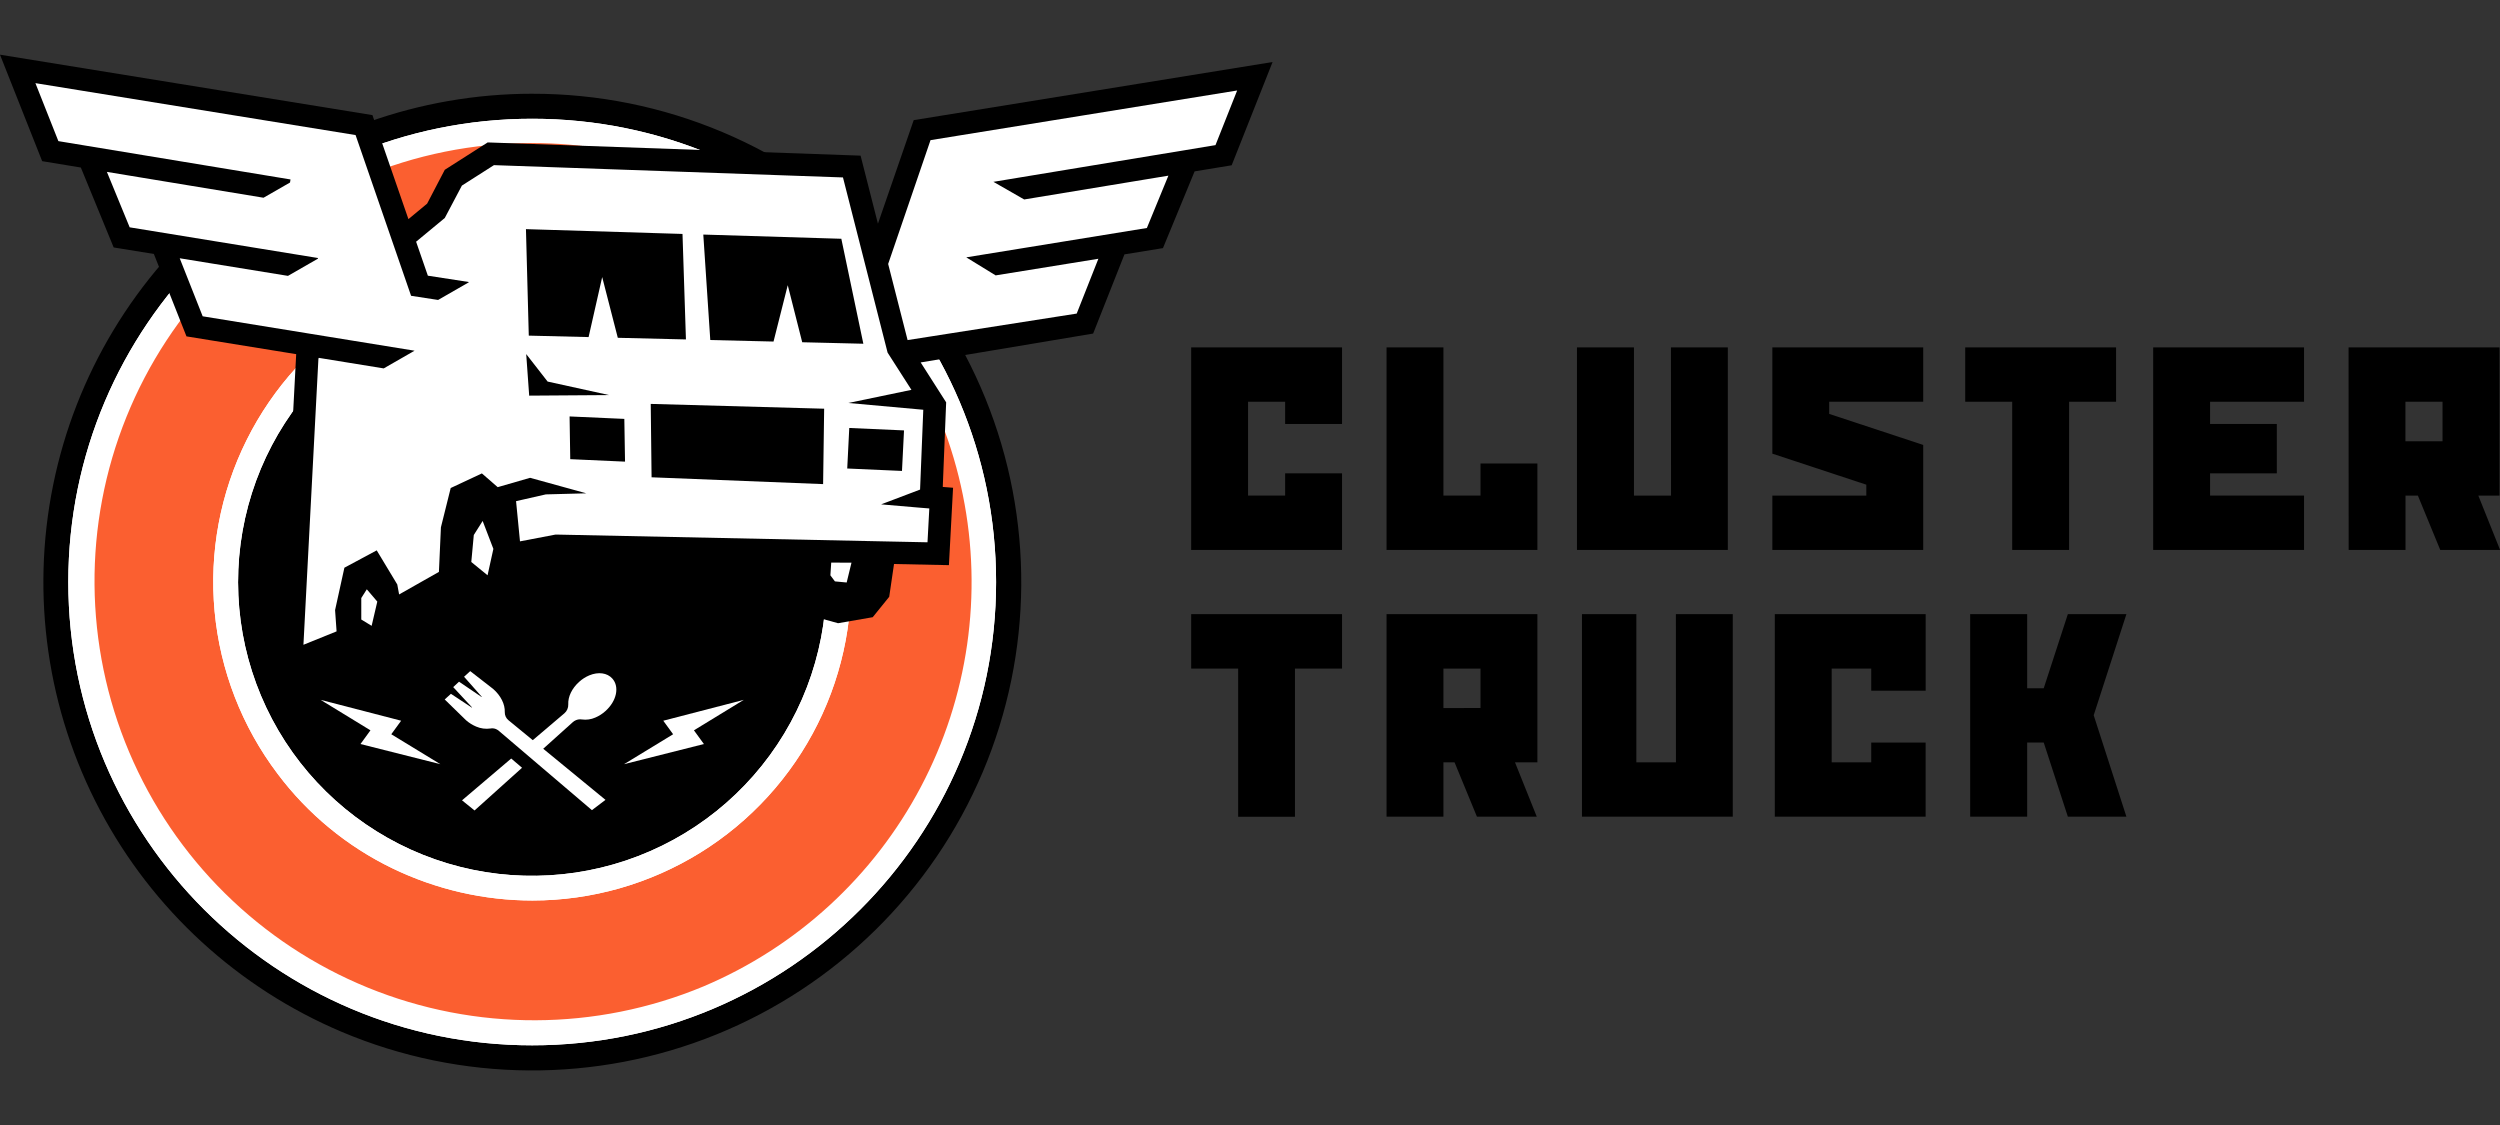 <svg width="160" height="72" viewBox="0 0 160 72" fill="none" xmlns="http://www.w3.org/2000/svg">
<rect x="0" y="0" width="160" height="72" fill="#333333" stroke="none"/>
<g clip-path="url(#clip0_1102_5103)">
<path d="M34.06 67.708C28.027 67.709 22.13 65.922 17.114 62.575C12.098 59.228 8.188 54.471 5.88 48.904C3.571 43.338 2.968 37.213 4.145 31.304C5.323 25.395 8.228 19.968 12.495 15.708C18.215 9.997 25.972 6.788 34.061 6.788C42.15 6.788 49.907 9.997 55.626 15.709C61.346 21.421 64.559 29.168 64.559 37.246C64.559 45.324 61.345 53.071 55.626 58.783C52.8 61.621 49.44 63.871 45.738 65.403C42.036 66.935 38.067 67.719 34.06 67.708Z" fill="white"/>
<path d="M34.061 7.601C50.458 7.601 63.75 20.875 63.75 37.249C63.75 53.624 50.458 66.9 34.061 66.9C17.663 66.9 4.371 53.622 4.371 37.249C4.371 20.877 17.665 7.601 34.061 7.601ZM34.061 5.999C26.841 6.002 19.844 8.498 14.256 13.064C8.668 17.63 4.832 23.984 3.399 31.051C1.966 38.117 3.023 45.462 6.391 51.839C9.759 58.217 15.231 63.235 21.881 66.044C29.528 69.271 38.145 69.331 45.836 66.212C53.528 63.094 59.663 57.051 62.894 49.415C66.124 41.778 66.185 33.172 63.062 25.491C59.939 17.81 53.889 11.682 46.242 8.456C42.388 6.828 38.245 5.993 34.061 6V5.999Z" fill="black"/>
<path d="M34.061 66.387C28.29 66.387 22.648 64.678 17.85 61.477C13.052 58.275 9.312 53.724 7.103 48.4C4.895 43.075 4.317 37.216 5.443 31.564C6.569 25.911 9.349 20.719 13.43 16.644C18.901 11.18 26.323 8.11 34.061 8.11C41.799 8.11 49.221 11.181 54.692 16.645C60.164 22.11 63.238 29.521 63.238 37.249C63.238 44.977 60.163 52.389 54.692 57.853C51.989 60.567 48.773 62.719 45.232 64.184C41.691 65.648 37.894 66.397 34.061 66.387Z" fill="#FB5F30"/>
<path d="M34.061 9.156C40.551 9.16 46.84 11.404 51.863 15.509C56.886 19.613 60.333 25.325 61.622 31.678C62.91 38.03 61.961 44.632 58.933 50.365C55.906 56.098 50.987 60.61 45.01 63.135C38.143 65.993 30.423 66.019 23.537 63.207C16.652 60.396 11.161 54.975 8.266 48.132C5.372 41.288 5.308 33.578 8.09 26.689C10.872 19.799 16.273 14.289 23.112 11.365C26.575 9.901 30.299 9.149 34.061 9.156ZM34.061 7.601C17.665 7.601 4.371 20.875 4.371 37.249C4.371 53.624 17.665 66.9 34.061 66.9C50.457 66.9 63.75 53.622 63.75 37.249C63.75 20.877 50.458 7.601 34.061 7.601Z" fill="white"/>
<path d="M34.075 56.842C29.419 56.846 24.912 55.196 21.362 52.187C17.811 49.177 15.449 45.005 14.696 40.415C13.943 35.826 14.85 31.119 17.253 27.136C19.656 23.152 23.4 20.152 27.815 18.673C32.229 17.193 37.027 17.329 41.35 19.058C45.673 20.786 49.24 23.994 51.412 28.108C53.585 32.221 54.221 36.972 53.208 41.511C52.195 46.05 49.598 50.082 45.882 52.884C42.486 55.458 38.338 56.849 34.075 56.842Z" fill="black"/>
<path d="M34.046 18.45C38.514 18.446 42.838 20.029 46.245 22.917C49.652 25.804 51.919 29.808 52.641 34.211C53.364 38.615 52.494 43.132 50.188 46.954C47.882 50.776 44.29 53.654 40.054 55.074C35.818 56.494 31.214 56.364 27.066 54.705C22.918 53.046 19.496 49.968 17.411 46.021C15.327 42.074 14.716 37.516 15.688 33.16C16.66 28.805 19.152 24.937 22.718 22.247C25.98 19.785 29.957 18.451 34.046 18.45ZM34.046 16.861C30.25 16.863 26.53 17.922 23.304 19.919C20.078 21.916 17.474 24.772 15.783 28.166C14.092 31.56 13.383 35.357 13.735 39.131C14.086 42.906 15.485 46.507 17.773 49.532C19.702 52.1 22.218 54.172 25.112 55.572C27.907 56.926 30.973 57.631 34.079 57.633C37.873 57.63 41.592 56.569 44.816 54.572C48.041 52.575 50.644 49.72 52.334 46.327C54.023 42.934 54.733 39.138 54.382 35.365C54.031 31.592 52.634 27.991 50.348 24.967C48.418 22.399 45.902 20.328 43.009 18.927C40.214 17.573 37.148 16.869 34.042 16.867L34.046 16.861Z" fill="white"/>
<path d="M34.046 18.45C38.514 18.446 42.838 20.029 46.245 22.917C49.652 25.804 51.919 29.808 52.641 34.211C53.364 38.615 52.494 43.132 50.188 46.954C47.882 50.776 44.29 53.654 40.054 55.074C35.818 56.494 31.214 56.364 27.066 54.705C22.918 53.046 19.496 49.968 17.411 46.021C15.327 42.074 14.716 37.516 15.688 33.16C16.66 28.805 19.152 24.937 22.718 22.247C25.98 19.785 29.957 18.451 34.046 18.45ZM34.046 16.861C30.25 16.863 26.53 17.922 23.304 19.919C20.078 21.916 17.474 24.772 15.783 28.166C14.092 31.56 13.383 35.357 13.735 39.131C14.086 42.906 15.485 46.507 17.773 49.532C19.702 52.1 22.218 54.172 25.112 55.572C27.907 56.926 30.973 57.631 34.079 57.633C37.873 57.63 41.592 56.569 44.816 54.572C48.041 52.575 50.644 49.72 52.334 46.327C54.023 42.934 54.733 39.138 54.382 35.365C54.031 31.592 52.634 27.991 50.348 24.967C48.418 22.399 45.902 20.328 43.009 18.927C40.214 17.573 37.148 16.869 34.042 16.867L34.046 16.861Z" fill="white"/>
<path d="M53.147 36.009L53.096 36.825L53.384 37.212L54.136 37.283L54.444 36.015L53.147 36.009Z" fill="white"/>
<path d="M25.673 46.126L20.518 44.79L23.709 46.741L23.071 47.618L28.184 48.908L25.042 46.992L25.673 46.126Z" fill="white"/>
<path d="M47.603 44.79L42.449 46.126L43.08 46.992L39.937 48.908L45.05 47.618L44.412 46.741L47.603 44.79Z" fill="white"/>
<path d="M32.717 48.545L29.569 51.221L30.371 51.87L33.411 49.137L32.717 48.545Z" fill="white"/>
<path d="M39.188 43.426C38.86 43.061 38.297 42.983 37.717 43.222C37.478 43.322 37.257 43.463 37.066 43.638C36.602 44.053 36.343 44.593 36.369 45.083C36.373 45.19 36.353 45.297 36.31 45.396C36.267 45.495 36.202 45.582 36.12 45.652L33.447 47.924L34.136 48.487L36.641 46.234C36.705 46.173 36.78 46.124 36.862 46.09C36.98 46.041 37.11 46.025 37.237 46.045C37.529 46.086 37.827 46.044 38.097 45.925C38.336 45.824 38.556 45.683 38.748 45.509C39.467 44.867 39.661 43.952 39.188 43.426Z" fill="white"/>
<path d="M32.543 46.095C32.466 46.033 32.405 45.954 32.364 45.864C32.323 45.775 32.303 45.677 32.306 45.578C32.326 45.071 32.05 44.517 31.559 44.09L30.094 42.952L29.7 43.312L30.836 44.596L30.823 44.609L29.377 43.627L29.005 43.975L30.212 45.275L30.2 45.289L28.859 44.404L28.461 44.765L29.824 46.094C30.017 46.263 30.236 46.4 30.472 46.5C30.762 46.627 31.082 46.669 31.395 46.623C31.513 46.601 31.634 46.615 31.745 46.661C31.817 46.693 31.884 46.736 31.943 46.789L37.776 51.758L37.883 51.85L38.751 51.191L32.543 46.095Z" fill="white"/>
<path d="M59.014 8.329L56.078 16.835L54.557 10.636L31.415 9.84L29.014 11.372L27.9 13.491L25.791 15.233L23.297 8.007L1.132 4.41L3.217 9.674L5.687 10.084L7.787 15.193L10.369 15.619L12.453 20.885L19.902 22.093L19.539 22.757L18.899 42.617L22.032 40.871L21.908 39.093L22.672 36.806L23.853 35.785L25.005 37.667L25.019 39.165L28.921 37.029L28.671 33.843L29.459 31.735L30.724 31.141L31.727 32.011L32.27 31.677L32.652 34.977L34.971 34.397L59.952 35.698L60.274 32.008L59.583 31.824L59.82 25.947L57.69 22.609L69.436 20.705L71.437 15.643L73.918 15.235L75.936 10.325L78.311 9.931L80.312 4.874L59.014 8.329Z" fill="white"/>
<path d="M36.453 26.652L39.957 26.809L40.002 29.545L36.496 29.387L36.453 26.652Z" fill="black"/>
<path d="M54.353 27.39L57.857 27.546L57.727 30.14L54.223 29.984L54.353 27.39Z" fill="black"/>
<path d="M41.647 25.85L52.746 26.157L52.679 30.983L41.701 30.547L41.647 25.85Z" fill="black"/>
<path d="M45.458 21.762L49.506 21.859L50.416 18.252L51.342 21.904L55.254 21.999L53.845 15.281L45.011 15.012L45.458 21.762Z" fill="black"/>
<path d="M38.54 17.732L39.539 21.619L43.9 21.724L43.68 14.972L33.661 14.665L33.842 21.48L37.67 21.573L38.54 17.732Z" fill="black"/>
<path d="M30.89 33.341L30.323 34.239L30.163 35.968L31.204 36.818L31.576 35.129L30.89 33.341Z" fill="white"/>
<path d="M58.477 7.689L56.188 14.317L55.078 9.961L31.213 9.115L28.466 10.867L27.336 13.033L26.139 14.024L23.836 7.367L0 3.5L2.699 10.315L5.174 10.722L7.275 15.837L9.848 16.254L11.934 21.528L18.956 22.666L17.867 43.439L23.046 41.344L22.893 39.15L23.302 37.283L23.584 37.138L24.06 37.928L24.494 40.294L29.491 37.462L29.651 33.952L30.084 32.239L30.615 31.989L31.268 32.554L31.606 32.164L32.015 36.352L35.688 35.648L50.846 35.964L50.763 37.213L51.486 39.288L53.634 39.886L55.854 39.501L56.91 38.194L57.217 36.097L60.731 36.17L60.996 31.216L60.337 31.164L60.554 25.75L58.923 23.196L69.961 21.348L71.965 16.28L74.43 15.879L76.455 10.968L78.827 10.578L81.445 3.969L58.477 7.689ZM58.844 32.49L59.476 32.541L59.36 34.707L35.628 34.213H35.552L33.279 34.647L33.028 32.074L34.933 31.641L37.525 31.573L33.926 30.58L31.853 31.178L30.841 30.299L28.845 31.233L28.219 33.747L28.091 36.601L25.543 38.045L25.426 37.407L24.11 35.223L22.041 36.334L21.445 39.046L21.541 40.408L19.42 41.266L20.379 22.954L20.404 22.903L24.558 23.578L26.532 22.445L12.971 20.243L11.502 16.529L18.43 17.656L20.345 16.556L20.352 16.513L8.299 14.549L6.841 11.001L16.866 12.655L18.561 11.681L18.593 11.485L3.736 9.032L2.266 5.321L22.757 8.644L26.309 18.931L28.038 19.197L29.999 18.07V18.048L27.383 17.644L26.631 15.469L28.466 13.951L29.561 11.878L31.613 10.569L53.95 11.356L56.806 22.567L58.332 24.95L54.294 25.791L59.09 26.224L58.885 31.333L56.392 32.279L58.844 32.49ZM77.791 9.288L63.579 11.637L65.548 12.766L74.777 11.242L73.4 14.592L61.841 16.47L63.721 17.625L70.296 16.561L68.909 20.069L58.086 21.765L56.842 16.893L59.553 8.969L79.178 5.791L77.791 9.288Z" fill="black"/>
<path d="M23.476 37.715L23.122 38.274V39.65L23.785 40.053L24.147 38.502L23.476 37.715Z" fill="white"/>
<path d="M33.868 25.321L38.984 25.285L35.047 24.42L33.677 22.66L33.868 25.321Z" fill="black"/>
<path d="M53.198 36.006L53.145 36.822L53.435 37.209L54.187 37.28L54.495 36.012L53.198 36.006Z" fill="white"/>
<path d="M79.876 31.717H82.249V30.294H85.89V35.196H76.235V22.233H85.89V27.134H82.249V25.711H79.876V31.717Z" fill="black"/>
<path d="M92.379 31.717H94.753V29.663H98.393V35.196H88.739V22.233H92.379V31.717Z" fill="black"/>
<path d="M106.94 22.233H110.581V35.196H100.926V22.233H104.573V31.717H106.946L106.94 22.233Z" fill="black"/>
<path d="M123.086 22.233V25.711H117.069V26.49L123.086 28.476V35.196H113.43V31.717H119.444V31.02L113.43 29.034V22.233H123.086Z" fill="black"/>
<path d="M128.781 25.711H125.774V22.233H135.429V25.711H132.422V35.196H128.781V25.711Z" fill="black"/>
<path d="M141.445 30.294V31.717H147.459V35.196H137.804V22.233H147.459V25.711H141.445V27.134H145.717V30.294H141.445Z" fill="black"/>
<path d="M150.308 22.233H159.968V31.717H158.612L160.006 35.196H156.176L154.744 31.717H153.953V35.196H150.314L150.308 22.233ZM156.322 28.241V25.711H153.947V28.241H156.322Z" fill="black"/>
<path d="M79.242 42.789H76.235V39.305H85.89V42.789H82.877V52.273H79.242V42.789Z" fill="black"/>
<path d="M88.739 39.305H98.393V48.789H96.959L98.353 52.266H94.523L93.091 48.789H92.379V52.266H88.739V39.305ZM94.753 45.311V42.789H92.379V45.318L94.753 45.311Z" fill="black"/>
<path d="M107.257 39.305H110.897V52.266H101.246V39.305H104.727V48.789H107.26L107.257 39.305Z" fill="black"/>
<path d="M117.228 48.789H119.759V47.524H123.24V52.266H113.587V39.305H123.242V44.205H119.759V42.789H117.228V48.789Z" fill="black"/>
<path d="M126.091 39.305H129.739V44.047H130.799L132.342 39.305H136.09L133.997 45.776L136.09 52.266H132.342L130.799 47.524H129.739V52.266H126.091V39.305Z" fill="black"/>
</g>
<defs>
<clipPath id="clip0_1102_5103">
<rect width="160" height="65" fill="white" transform="translate(0 3.5)"/>
</clipPath>
</defs>
</svg>
